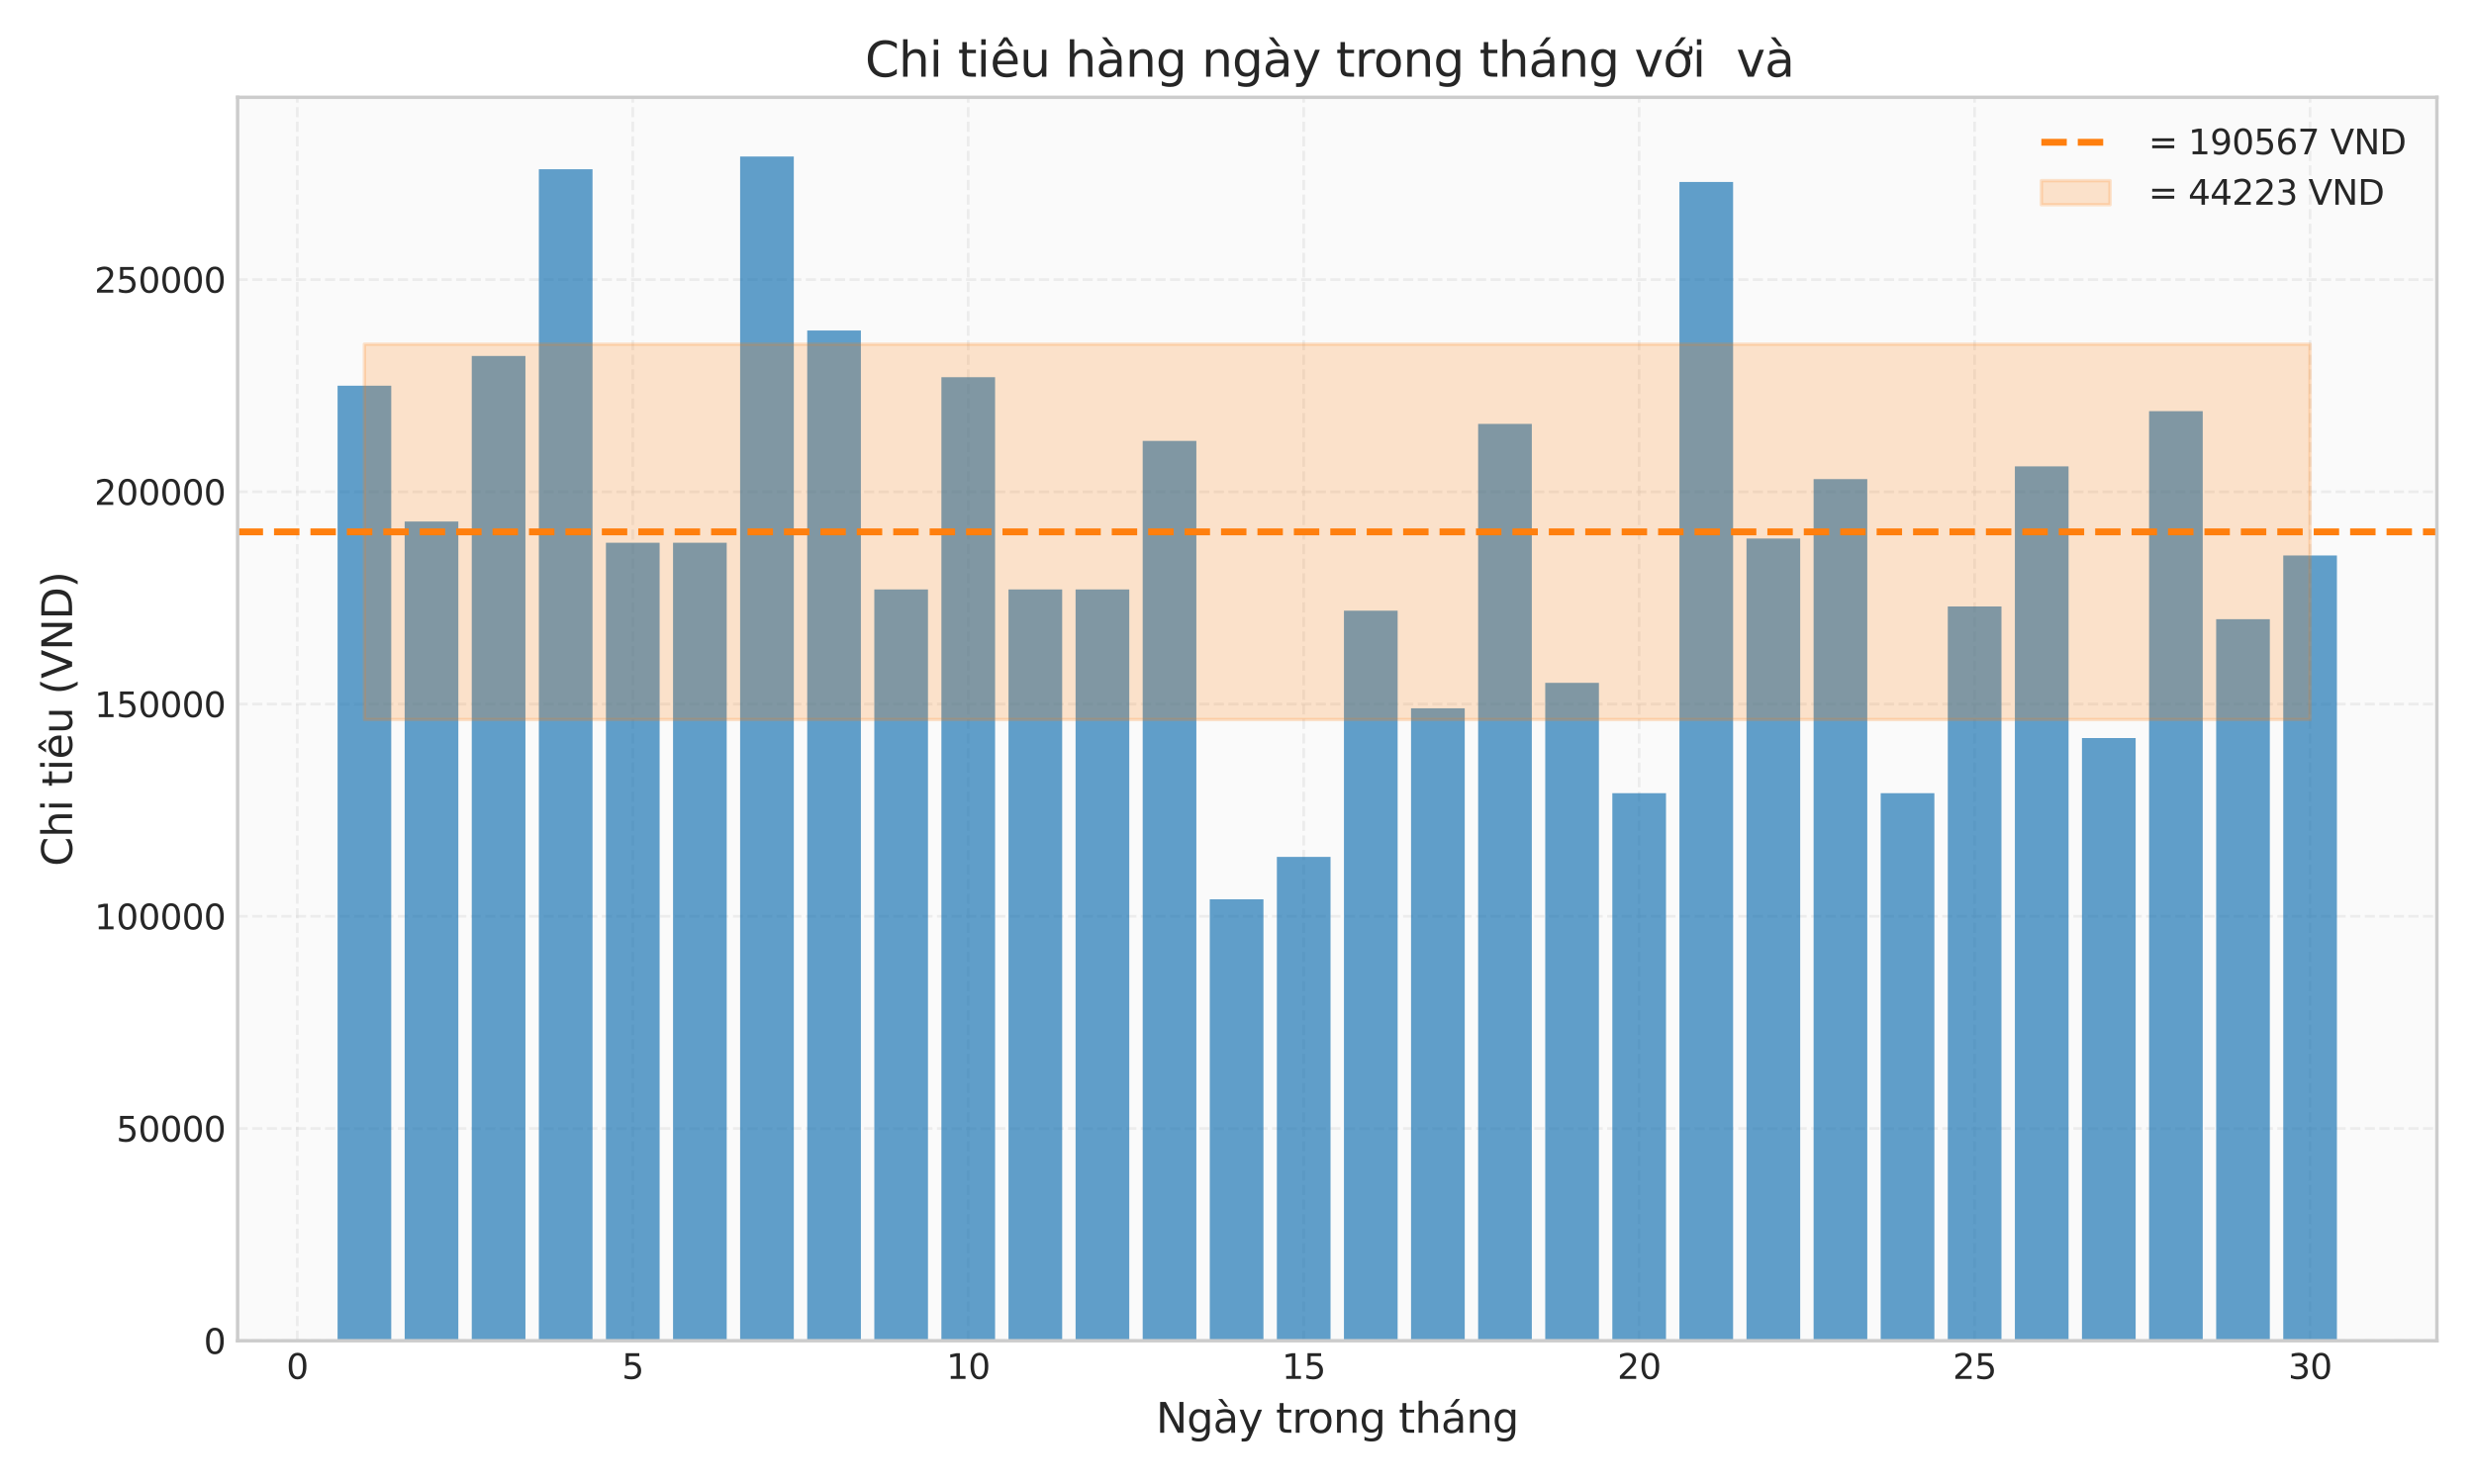 <?xml version="1.0" encoding="utf-8" standalone="no"?>
<!DOCTYPE svg PUBLIC "-//W3C//DTD SVG 1.1//EN"
  "http://www.w3.org/Graphics/SVG/1.1/DTD/svg11.dtd">
<svg xmlns:xlink="http://www.w3.org/1999/xlink" width="720pt" height="432pt" viewBox="0 0 720 432" xmlns="http://www.w3.org/2000/svg" version="1.1">
 <defs>
  <style type="text/css">*{stroke-linejoin: round; stroke-linecap: butt}</style>
 </defs>
 <g id="figure_1">
  <g id="patch_1">
   <path d="M 0 432 
L 720 432 
L 720 0 
L 0 0 
z
" style="fill: #ffffff"/>
  </g>
  <g id="axes_1">
   <g id="patch_2">
    <path d="M 69.15 390.3 
L 709.2 390.3 
L 709.2 28.32 
L 69.15 28.32 
z
" style="fill: #fafafa"/>
   </g>
   <g id="matplotlib.axis_1">
    <g id="xtick_1">
     <g id="line2d_1">
      <path d="M 86.528 390.3 
L 86.528 28.32 
" clip-path="url(#p58af0f2fae)" style="fill: none; stroke-dasharray: 2.96,1.28; stroke-dashoffset: 0; stroke: #cccccc; stroke-opacity: 0.3; stroke-width: 0.8"/>
     </g>
     <g id="line2d_2"/>
     <g id="text_1">
      <!-- 0 -->
      <g style="fill: #262626" transform="translate(83.347 401.398) scale(0.1 -0.1)">
       <defs>
        <path id="DejaVuSans-30" d="M 2034 4250 
Q 1547 4250 1301 3770 
Q 1056 3291 1056 2328 
Q 1056 1369 1301 889 
Q 1547 409 2034 409 
Q 2525 409 2770 889 
Q 3016 1369 3016 2328 
Q 3016 3291 2770 3770 
Q 2525 4250 2034 4250 
z
M 2034 4750 
Q 2819 4750 3233 4129 
Q 3647 3509 3647 2328 
Q 3647 1150 3233 529 
Q 2819 -91 2034 -91 
Q 1250 -91 836 529 
Q 422 1150 422 2328 
Q 422 3509 836 4129 
Q 1250 4750 2034 4750 
z
" transform="scale(0.016)"/>
       </defs>
       <use xlink:href="#DejaVuSans-30"/>
      </g>
     </g>
    </g>
    <g id="xtick_2">
     <g id="line2d_3">
      <path d="M 184.156 390.3 
L 184.156 28.32 
" clip-path="url(#p58af0f2fae)" style="fill: none; stroke-dasharray: 2.96,1.28; stroke-dashoffset: 0; stroke: #cccccc; stroke-opacity: 0.3; stroke-width: 0.8"/>
     </g>
     <g id="line2d_4"/>
     <g id="text_2">
      <!-- 5 -->
      <g style="fill: #262626" transform="translate(180.975 401.398) scale(0.1 -0.1)">
       <defs>
        <path id="DejaVuSans-35" d="M 691 4666 
L 3169 4666 
L 3169 4134 
L 1269 4134 
L 1269 2991 
Q 1406 3038 1543 3061 
Q 1681 3084 1819 3084 
Q 2600 3084 3056 2656 
Q 3513 2228 3513 1497 
Q 3513 744 3044 326 
Q 2575 -91 1722 -91 
Q 1428 -91 1123 -41 
Q 819 9 494 109 
L 494 744 
Q 775 591 1075 516 
Q 1375 441 1709 441 
Q 2250 441 2565 725 
Q 2881 1009 2881 1497 
Q 2881 1984 2565 2268 
Q 2250 2553 1709 2553 
Q 1456 2553 1204 2497 
Q 953 2441 691 2322 
L 691 4666 
z
" transform="scale(0.016)"/>
       </defs>
       <use xlink:href="#DejaVuSans-35"/>
      </g>
     </g>
    </g>
    <g id="xtick_3">
     <g id="line2d_5">
      <path d="M 281.784 390.3 
L 281.784 28.32 
" clip-path="url(#p58af0f2fae)" style="fill: none; stroke-dasharray: 2.96,1.28; stroke-dashoffset: 0; stroke: #cccccc; stroke-opacity: 0.3; stroke-width: 0.8"/>
     </g>
     <g id="line2d_6"/>
     <g id="text_3">
      <!-- 10 -->
      <g style="fill: #262626" transform="translate(275.422 401.398) scale(0.1 -0.1)">
       <defs>
        <path id="DejaVuSans-31" d="M 794 531 
L 1825 531 
L 1825 4091 
L 703 3866 
L 703 4441 
L 1819 4666 
L 2450 4666 
L 2450 531 
L 3481 531 
L 3481 0 
L 794 0 
L 794 531 
z
" transform="scale(0.016)"/>
       </defs>
       <use xlink:href="#DejaVuSans-31"/>
       <use xlink:href="#DejaVuSans-30" transform="translate(63.623 0)"/>
      </g>
     </g>
    </g>
    <g id="xtick_4">
     <g id="line2d_7">
      <path d="M 379.412 390.3 
L 379.412 28.32 
" clip-path="url(#p58af0f2fae)" style="fill: none; stroke-dasharray: 2.96,1.28; stroke-dashoffset: 0; stroke: #cccccc; stroke-opacity: 0.3; stroke-width: 0.8"/>
     </g>
     <g id="line2d_8"/>
     <g id="text_4">
      <!-- 15 -->
      <g style="fill: #262626" transform="translate(373.05 401.398) scale(0.1 -0.1)">
       <use xlink:href="#DejaVuSans-31"/>
       <use xlink:href="#DejaVuSans-35" transform="translate(63.623 0)"/>
      </g>
     </g>
    </g>
    <g id="xtick_5">
     <g id="line2d_9">
      <path d="M 477.04 390.3 
L 477.04 28.32 
" clip-path="url(#p58af0f2fae)" style="fill: none; stroke-dasharray: 2.96,1.28; stroke-dashoffset: 0; stroke: #cccccc; stroke-opacity: 0.3; stroke-width: 0.8"/>
     </g>
     <g id="line2d_10"/>
     <g id="text_5">
      <!-- 20 -->
      <g style="fill: #262626" transform="translate(470.678 401.398) scale(0.1 -0.1)">
       <defs>
        <path id="DejaVuSans-32" d="M 1228 531 
L 3431 531 
L 3431 0 
L 469 0 
L 469 531 
Q 828 903 1448 1529 
Q 2069 2156 2228 2338 
Q 2531 2678 2651 2914 
Q 2772 3150 2772 3378 
Q 2772 3750 2511 3984 
Q 2250 4219 1831 4219 
Q 1534 4219 1204 4116 
Q 875 4013 500 3803 
L 500 4441 
Q 881 4594 1212 4672 
Q 1544 4750 1819 4750 
Q 2544 4750 2975 4387 
Q 3406 4025 3406 3419 
Q 3406 3131 3298 2873 
Q 3191 2616 2906 2266 
Q 2828 2175 2409 1742 
Q 1991 1309 1228 531 
z
" transform="scale(0.016)"/>
       </defs>
       <use xlink:href="#DejaVuSans-32"/>
       <use xlink:href="#DejaVuSans-30" transform="translate(63.623 0)"/>
      </g>
     </g>
    </g>
    <g id="xtick_6">
     <g id="line2d_11">
      <path d="M 574.668 390.3 
L 574.668 28.32 
" clip-path="url(#p58af0f2fae)" style="fill: none; stroke-dasharray: 2.96,1.28; stroke-dashoffset: 0; stroke: #cccccc; stroke-opacity: 0.3; stroke-width: 0.8"/>
     </g>
     <g id="line2d_12"/>
     <g id="text_6">
      <!-- 25 -->
      <g style="fill: #262626" transform="translate(568.306 401.398) scale(0.1 -0.1)">
       <use xlink:href="#DejaVuSans-32"/>
       <use xlink:href="#DejaVuSans-35" transform="translate(63.623 0)"/>
      </g>
     </g>
    </g>
    <g id="xtick_7">
     <g id="line2d_13">
      <path d="M 672.297 390.3 
L 672.297 28.32 
" clip-path="url(#p58af0f2fae)" style="fill: none; stroke-dasharray: 2.96,1.28; stroke-dashoffset: 0; stroke: #cccccc; stroke-opacity: 0.3; stroke-width: 0.8"/>
     </g>
     <g id="line2d_14"/>
     <g id="text_7">
      <!-- 30 -->
      <g style="fill: #262626" transform="translate(665.934 401.398) scale(0.1 -0.1)">
       <defs>
        <path id="DejaVuSans-33" d="M 2597 2516 
Q 3050 2419 3304 2112 
Q 3559 1806 3559 1356 
Q 3559 666 3084 287 
Q 2609 -91 1734 -91 
Q 1441 -91 1130 -33 
Q 819 25 488 141 
L 488 750 
Q 750 597 1062 519 
Q 1375 441 1716 441 
Q 2309 441 2620 675 
Q 2931 909 2931 1356 
Q 2931 1769 2642 2001 
Q 2353 2234 1838 2234 
L 1294 2234 
L 1294 2753 
L 1863 2753 
Q 2328 2753 2575 2939 
Q 2822 3125 2822 3475 
Q 2822 3834 2567 4026 
Q 2313 4219 1838 4219 
Q 1578 4219 1281 4162 
Q 984 4106 628 3988 
L 628 4550 
Q 988 4650 1302 4700 
Q 1616 4750 1894 4750 
Q 2613 4750 3031 4423 
Q 3450 4097 3450 3541 
Q 3450 3153 3228 2886 
Q 3006 2619 2597 2516 
z
" transform="scale(0.016)"/>
       </defs>
       <use xlink:href="#DejaVuSans-33"/>
       <use xlink:href="#DejaVuSans-30" transform="translate(63.623 0)"/>
      </g>
     </g>
    </g>
    <g id="text_8">
     <!-- Ngày trong tháng -->
     <g style="fill: #262626" transform="translate(336.426 417.076) scale(0.12 -0.12)">
      <defs>
       <path id="DejaVuSans-4e" d="M 628 4666 
L 1478 4666 
L 3547 763 
L 3547 4666 
L 4159 4666 
L 4159 0 
L 3309 0 
L 1241 3903 
L 1241 0 
L 628 0 
L 628 4666 
z
" transform="scale(0.016)"/>
       <path id="DejaVuSans-67" d="M 2906 1791 
Q 2906 2416 2648 2759 
Q 2391 3103 1925 3103 
Q 1463 3103 1205 2759 
Q 947 2416 947 1791 
Q 947 1169 1205 825 
Q 1463 481 1925 481 
Q 2391 481 2648 825 
Q 2906 1169 2906 1791 
z
M 3481 434 
Q 3481 -459 3084 -895 
Q 2688 -1331 1869 -1331 
Q 1566 -1331 1297 -1286 
Q 1028 -1241 775 -1147 
L 775 -588 
Q 1028 -725 1275 -790 
Q 1522 -856 1778 -856 
Q 2344 -856 2625 -561 
Q 2906 -266 2906 331 
L 2906 616 
Q 2728 306 2450 153 
Q 2172 0 1784 0 
Q 1141 0 747 490 
Q 353 981 353 1791 
Q 353 2603 747 3093 
Q 1141 3584 1784 3584 
Q 2172 3584 2450 3431 
Q 2728 3278 2906 2969 
L 2906 3500 
L 3481 3500 
L 3481 434 
z
" transform="scale(0.016)"/>
       <path id="DejaVuSans-e0" d="M 2194 1759 
Q 1497 1759 1228 1600 
Q 959 1441 959 1056 
Q 959 750 1161 570 
Q 1363 391 1709 391 
Q 2188 391 2477 730 
Q 2766 1069 2766 1631 
L 2766 1759 
L 2194 1759 
z
M 3341 1997 
L 3341 0 
L 2766 0 
L 2766 531 
Q 2569 213 2275 61 
Q 1981 -91 1556 -91 
Q 1019 -91 701 211 
Q 384 513 384 1019 
Q 384 1609 779 1909 
Q 1175 2209 1959 2209 
L 2766 2209 
L 2766 2266 
Q 2766 2663 2505 2880 
Q 2244 3097 1772 3097 
Q 1472 3097 1187 3025 
Q 903 2953 641 2809 
L 641 3341 
Q 956 3463 1253 3523 
Q 1550 3584 1831 3584 
Q 2591 3584 2966 3190 
Q 3341 2797 3341 1997 
z
M 1403 5119 
L 2284 3950 
L 1806 3950 
L 787 5119 
L 1403 5119 
z
" transform="scale(0.016)"/>
       <path id="DejaVuSans-79" d="M 2059 -325 
Q 1816 -950 1584 -1140 
Q 1353 -1331 966 -1331 
L 506 -1331 
L 506 -850 
L 844 -850 
Q 1081 -850 1212 -737 
Q 1344 -625 1503 -206 
L 1606 56 
L 191 3500 
L 800 3500 
L 1894 763 
L 2988 3500 
L 3597 3500 
L 2059 -325 
z
" transform="scale(0.016)"/>
       <path id="DejaVuSans-20" transform="scale(0.016)"/>
       <path id="DejaVuSans-74" d="M 1172 4494 
L 1172 3500 
L 2356 3500 
L 2356 3053 
L 1172 3053 
L 1172 1153 
Q 1172 725 1289 603 
Q 1406 481 1766 481 
L 2356 481 
L 2356 0 
L 1766 0 
Q 1100 0 847 248 
Q 594 497 594 1153 
L 594 3053 
L 172 3053 
L 172 3500 
L 594 3500 
L 594 4494 
L 1172 4494 
z
" transform="scale(0.016)"/>
       <path id="DejaVuSans-72" d="M 2631 2963 
Q 2534 3019 2420 3045 
Q 2306 3072 2169 3072 
Q 1681 3072 1420 2755 
Q 1159 2438 1159 1844 
L 1159 0 
L 581 0 
L 581 3500 
L 1159 3500 
L 1159 2956 
Q 1341 3275 1631 3429 
Q 1922 3584 2338 3584 
Q 2397 3584 2469 3576 
Q 2541 3569 2628 3553 
L 2631 2963 
z
" transform="scale(0.016)"/>
       <path id="DejaVuSans-6f" d="M 1959 3097 
Q 1497 3097 1228 2736 
Q 959 2375 959 1747 
Q 959 1119 1226 758 
Q 1494 397 1959 397 
Q 2419 397 2687 759 
Q 2956 1122 2956 1747 
Q 2956 2369 2687 2733 
Q 2419 3097 1959 3097 
z
M 1959 3584 
Q 2709 3584 3137 3096 
Q 3566 2609 3566 1747 
Q 3566 888 3137 398 
Q 2709 -91 1959 -91 
Q 1206 -91 779 398 
Q 353 888 353 1747 
Q 353 2609 779 3096 
Q 1206 3584 1959 3584 
z
" transform="scale(0.016)"/>
       <path id="DejaVuSans-6e" d="M 3513 2113 
L 3513 0 
L 2938 0 
L 2938 2094 
Q 2938 2591 2744 2837 
Q 2550 3084 2163 3084 
Q 1697 3084 1428 2787 
Q 1159 2491 1159 1978 
L 1159 0 
L 581 0 
L 581 3500 
L 1159 3500 
L 1159 2956 
Q 1366 3272 1645 3428 
Q 1925 3584 2291 3584 
Q 2894 3584 3203 3211 
Q 3513 2838 3513 2113 
z
" transform="scale(0.016)"/>
       <path id="DejaVuSans-68" d="M 3513 2113 
L 3513 0 
L 2938 0 
L 2938 2094 
Q 2938 2591 2744 2837 
Q 2550 3084 2163 3084 
Q 1697 3084 1428 2787 
Q 1159 2491 1159 1978 
L 1159 0 
L 581 0 
L 581 4863 
L 1159 4863 
L 1159 2956 
Q 1366 3272 1645 3428 
Q 1925 3584 2291 3584 
Q 2894 3584 3203 3211 
Q 3513 2838 3513 2113 
z
" transform="scale(0.016)"/>
       <path id="DejaVuSans-e1" d="M 2194 1759 
Q 1497 1759 1228 1600 
Q 959 1441 959 1056 
Q 959 750 1161 570 
Q 1363 391 1709 391 
Q 2188 391 2477 730 
Q 2766 1069 2766 1631 
L 2766 1759 
L 2194 1759 
z
M 3341 1997 
L 3341 0 
L 2766 0 
L 2766 531 
Q 2569 213 2275 61 
Q 1981 -91 1556 -91 
Q 1019 -91 701 211 
Q 384 513 384 1019 
Q 384 1609 779 1909 
Q 1175 2209 1959 2209 
L 2766 2209 
L 2766 2266 
Q 2766 2663 2505 2880 
Q 2244 3097 1772 3097 
Q 1472 3097 1187 3025 
Q 903 2953 641 2809 
L 641 3341 
Q 956 3463 1253 3523 
Q 1550 3584 1831 3584 
Q 2591 3584 2966 3190 
Q 3341 2797 3341 1997 
z
M 2290 5119 
L 2912 5119 
L 1894 3944 
L 1415 3944 
L 2290 5119 
z
" transform="scale(0.016)"/>
      </defs>
      <use xlink:href="#DejaVuSans-4e"/>
      <use xlink:href="#DejaVuSans-67" transform="translate(74.805 0)"/>
      <use xlink:href="#DejaVuSans-e0" transform="translate(138.281 0)"/>
      <use xlink:href="#DejaVuSans-79" transform="translate(199.561 0)"/>
      <use xlink:href="#DejaVuSans-20" transform="translate(258.74 0)"/>
      <use xlink:href="#DejaVuSans-74" transform="translate(290.527 0)"/>
      <use xlink:href="#DejaVuSans-72" transform="translate(329.736 0)"/>
      <use xlink:href="#DejaVuSans-6f" transform="translate(368.6 0)"/>
      <use xlink:href="#DejaVuSans-6e" transform="translate(429.781 0)"/>
      <use xlink:href="#DejaVuSans-67" transform="translate(493.16 0)"/>
      <use xlink:href="#DejaVuSans-20" transform="translate(556.637 0)"/>
      <use xlink:href="#DejaVuSans-74" transform="translate(588.424 0)"/>
      <use xlink:href="#DejaVuSans-68" transform="translate(627.633 0)"/>
      <use xlink:href="#DejaVuSans-e1" transform="translate(691.012 0)"/>
      <use xlink:href="#DejaVuSans-6e" transform="translate(752.291 0)"/>
      <use xlink:href="#DejaVuSans-67" transform="translate(815.67 0)"/>
     </g>
    </g>
   </g>
   <g id="matplotlib.axis_2">
    <g id="ytick_1">
     <g id="line2d_15">
      <path d="M 69.15 390.3 
L 709.2 390.3 
" clip-path="url(#p58af0f2fae)" style="fill: none; stroke-dasharray: 2.96,1.28; stroke-dashoffset: 0; stroke: #cccccc; stroke-opacity: 0.3; stroke-width: 0.8"/>
     </g>
     <g id="line2d_16"/>
     <g id="text_9">
      <!-- 0 -->
      <g style="fill: #262626" transform="translate(59.288 394.099) scale(0.1 -0.1)">
       <use xlink:href="#DejaVuSans-30"/>
      </g>
     </g>
    </g>
    <g id="ytick_2">
     <g id="line2d_17">
      <path d="M 69.15 328.518 
L 709.2 328.518 
" clip-path="url(#p58af0f2fae)" style="fill: none; stroke-dasharray: 2.96,1.28; stroke-dashoffset: 0; stroke: #cccccc; stroke-opacity: 0.3; stroke-width: 0.8"/>
     </g>
     <g id="line2d_18"/>
     <g id="text_10">
      <!-- 50000 -->
      <g style="fill: #262626" transform="translate(33.837 332.317) scale(0.1 -0.1)">
       <use xlink:href="#DejaVuSans-35"/>
       <use xlink:href="#DejaVuSans-30" transform="translate(63.623 0)"/>
       <use xlink:href="#DejaVuSans-30" transform="translate(127.246 0)"/>
       <use xlink:href="#DejaVuSans-30" transform="translate(190.869 0)"/>
       <use xlink:href="#DejaVuSans-30" transform="translate(254.492 0)"/>
      </g>
     </g>
    </g>
    <g id="ytick_3">
     <g id="line2d_19">
      <path d="M 69.15 266.736 
L 709.2 266.736 
" clip-path="url(#p58af0f2fae)" style="fill: none; stroke-dasharray: 2.96,1.28; stroke-dashoffset: 0; stroke: #cccccc; stroke-opacity: 0.3; stroke-width: 0.8"/>
     </g>
     <g id="line2d_20"/>
     <g id="text_11">
      <!-- 100000 -->
      <g style="fill: #262626" transform="translate(27.475 270.535) scale(0.1 -0.1)">
       <use xlink:href="#DejaVuSans-31"/>
       <use xlink:href="#DejaVuSans-30" transform="translate(63.623 0)"/>
       <use xlink:href="#DejaVuSans-30" transform="translate(127.246 0)"/>
       <use xlink:href="#DejaVuSans-30" transform="translate(190.869 0)"/>
       <use xlink:href="#DejaVuSans-30" transform="translate(254.492 0)"/>
       <use xlink:href="#DejaVuSans-30" transform="translate(318.115 0)"/>
      </g>
     </g>
    </g>
    <g id="ytick_4">
     <g id="line2d_21">
      <path d="M 69.15 204.954 
L 709.2 204.954 
" clip-path="url(#p58af0f2fae)" style="fill: none; stroke-dasharray: 2.96,1.28; stroke-dashoffset: 0; stroke: #cccccc; stroke-opacity: 0.3; stroke-width: 0.8"/>
     </g>
     <g id="line2d_22"/>
     <g id="text_12">
      <!-- 150000 -->
      <g style="fill: #262626" transform="translate(27.475 208.754) scale(0.1 -0.1)">
       <use xlink:href="#DejaVuSans-31"/>
       <use xlink:href="#DejaVuSans-35" transform="translate(63.623 0)"/>
       <use xlink:href="#DejaVuSans-30" transform="translate(127.246 0)"/>
       <use xlink:href="#DejaVuSans-30" transform="translate(190.869 0)"/>
       <use xlink:href="#DejaVuSans-30" transform="translate(254.492 0)"/>
       <use xlink:href="#DejaVuSans-30" transform="translate(318.115 0)"/>
      </g>
     </g>
    </g>
    <g id="ytick_5">
     <g id="line2d_23">
      <path d="M 69.15 143.173 
L 709.2 143.173 
" clip-path="url(#p58af0f2fae)" style="fill: none; stroke-dasharray: 2.96,1.28; stroke-dashoffset: 0; stroke: #cccccc; stroke-opacity: 0.3; stroke-width: 0.8"/>
     </g>
     <g id="line2d_24"/>
     <g id="text_13">
      <!-- 200000 -->
      <g style="fill: #262626" transform="translate(27.475 146.972) scale(0.1 -0.1)">
       <use xlink:href="#DejaVuSans-32"/>
       <use xlink:href="#DejaVuSans-30" transform="translate(63.623 0)"/>
       <use xlink:href="#DejaVuSans-30" transform="translate(127.246 0)"/>
       <use xlink:href="#DejaVuSans-30" transform="translate(190.869 0)"/>
       <use xlink:href="#DejaVuSans-30" transform="translate(254.492 0)"/>
       <use xlink:href="#DejaVuSans-30" transform="translate(318.115 0)"/>
      </g>
     </g>
    </g>
    <g id="ytick_6">
     <g id="line2d_25">
      <path d="M 69.15 81.391 
L 709.2 81.391 
" clip-path="url(#p58af0f2fae)" style="fill: none; stroke-dasharray: 2.96,1.28; stroke-dashoffset: 0; stroke: #cccccc; stroke-opacity: 0.3; stroke-width: 0.8"/>
     </g>
     <g id="line2d_26"/>
     <g id="text_14">
      <!-- 250000 -->
      <g style="fill: #262626" transform="translate(27.475 85.19) scale(0.1 -0.1)">
       <use xlink:href="#DejaVuSans-32"/>
       <use xlink:href="#DejaVuSans-35" transform="translate(63.623 0)"/>
       <use xlink:href="#DejaVuSans-30" transform="translate(127.246 0)"/>
       <use xlink:href="#DejaVuSans-30" transform="translate(190.869 0)"/>
       <use xlink:href="#DejaVuSans-30" transform="translate(254.492 0)"/>
       <use xlink:href="#DejaVuSans-30" transform="translate(318.115 0)"/>
      </g>
     </g>
    </g>
    <g id="text_15">
     <!-- Chi tiêu (VND) -->
     <g style="fill: #262626" transform="translate(20.979 252.191) rotate(-90) scale(0.12 -0.12)">
      <defs>
       <path id="DejaVuSans-43" d="M 4122 4306 
L 4122 3641 
Q 3803 3938 3442 4084 
Q 3081 4231 2675 4231 
Q 1875 4231 1450 3742 
Q 1025 3253 1025 2328 
Q 1025 1406 1450 917 
Q 1875 428 2675 428 
Q 3081 428 3442 575 
Q 3803 722 4122 1019 
L 4122 359 
Q 3791 134 3420 21 
Q 3050 -91 2638 -91 
Q 1578 -91 968 557 
Q 359 1206 359 2328 
Q 359 3453 968 4101 
Q 1578 4750 2638 4750 
Q 3056 4750 3426 4639 
Q 3797 4528 4122 4306 
z
" transform="scale(0.016)"/>
       <path id="DejaVuSans-69" d="M 603 3500 
L 1178 3500 
L 1178 0 
L 603 0 
L 603 3500 
z
M 603 4863 
L 1178 4863 
L 1178 4134 
L 603 4134 
L 603 4863 
z
" transform="scale(0.016)"/>
       <path id="DejaVuSans-ea" d="M 3597 1894 
L 3597 1613 
L 953 1613 
Q 991 1019 1311 708 
Q 1631 397 2203 397 
Q 2534 397 2845 478 
Q 3156 559 3463 722 
L 3463 178 
Q 3153 47 2828 -22 
Q 2503 -91 2169 -91 
Q 1331 -91 842 396 
Q 353 884 353 1716 
Q 353 2575 817 3079 
Q 1281 3584 2069 3584 
Q 2775 3584 3186 3129 
Q 3597 2675 3597 1894 
z
M 3022 2063 
Q 3016 2534 2758 2815 
Q 2500 3097 2075 3097 
Q 1594 3097 1305 2825 
Q 1016 2553 972 2059 
L 3022 2063 
z
M 1801 5119 
L 2263 5119 
L 3029 3944 
L 2595 3944 
L 2032 4709 
L 1470 3944 
L 1035 3944 
L 1801 5119 
z
" transform="scale(0.016)"/>
       <path id="DejaVuSans-75" d="M 544 1381 
L 544 3500 
L 1119 3500 
L 1119 1403 
Q 1119 906 1312 657 
Q 1506 409 1894 409 
Q 2359 409 2629 706 
Q 2900 1003 2900 1516 
L 2900 3500 
L 3475 3500 
L 3475 0 
L 2900 0 
L 2900 538 
Q 2691 219 2414 64 
Q 2138 -91 1772 -91 
Q 1169 -91 856 284 
Q 544 659 544 1381 
z
M 1991 3584 
L 1991 3584 
z
" transform="scale(0.016)"/>
       <path id="DejaVuSans-28" d="M 1984 4856 
Q 1566 4138 1362 3434 
Q 1159 2731 1159 2009 
Q 1159 1288 1364 580 
Q 1569 -128 1984 -844 
L 1484 -844 
Q 1016 -109 783 600 
Q 550 1309 550 2009 
Q 550 2706 781 3412 
Q 1013 4119 1484 4856 
L 1984 4856 
z
" transform="scale(0.016)"/>
       <path id="DejaVuSans-56" d="M 1831 0 
L 50 4666 
L 709 4666 
L 2188 738 
L 3669 4666 
L 4325 4666 
L 2547 0 
L 1831 0 
z
" transform="scale(0.016)"/>
       <path id="DejaVuSans-44" d="M 1259 4147 
L 1259 519 
L 2022 519 
Q 2988 519 3436 956 
Q 3884 1394 3884 2338 
Q 3884 3275 3436 3711 
Q 2988 4147 2022 4147 
L 1259 4147 
z
M 628 4666 
L 1925 4666 
Q 3281 4666 3915 4102 
Q 4550 3538 4550 2338 
Q 4550 1131 3912 565 
Q 3275 0 1925 0 
L 628 0 
L 628 4666 
z
" transform="scale(0.016)"/>
       <path id="DejaVuSans-29" d="M 513 4856 
L 1013 4856 
Q 1481 4119 1714 3412 
Q 1947 2706 1947 2009 
Q 1947 1309 1714 600 
Q 1481 -109 1013 -844 
L 513 -844 
Q 928 -128 1133 580 
Q 1338 1288 1338 2009 
Q 1338 2731 1133 3434 
Q 928 4138 513 4856 
z
" transform="scale(0.016)"/>
      </defs>
      <use xlink:href="#DejaVuSans-43"/>
      <use xlink:href="#DejaVuSans-68" transform="translate(69.824 0)"/>
      <use xlink:href="#DejaVuSans-69" transform="translate(133.203 0)"/>
      <use xlink:href="#DejaVuSans-20" transform="translate(160.986 0)"/>
      <use xlink:href="#DejaVuSans-74" transform="translate(192.773 0)"/>
      <use xlink:href="#DejaVuSans-69" transform="translate(231.982 0)"/>
      <use xlink:href="#DejaVuSans-ea" transform="translate(259.766 0)"/>
      <use xlink:href="#DejaVuSans-75" transform="translate(321.289 0)"/>
      <use xlink:href="#DejaVuSans-20" transform="translate(384.668 0)"/>
      <use xlink:href="#DejaVuSans-28" transform="translate(416.455 0)"/>
      <use xlink:href="#DejaVuSans-56" transform="translate(455.469 0)"/>
      <use xlink:href="#DejaVuSans-4e" transform="translate(523.877 0)"/>
      <use xlink:href="#DejaVuSans-44" transform="translate(598.682 0)"/>
      <use xlink:href="#DejaVuSans-29" transform="translate(675.684 0)"/>
     </g>
    </g>
   </g>
   <g id="patch_3">
    <path d="M 98.243 390.3 
L 113.864 390.3 
L 113.864 112.282 
L 98.243 112.282 
z
" clip-path="url(#p58af0f2fae)" style="fill: #1f77b4; opacity: 0.7"/>
   </g>
   <g id="patch_4">
    <path d="M 117.769 390.3 
L 133.389 390.3 
L 133.389 151.822 
L 117.769 151.822 
z
" clip-path="url(#p58af0f2fae)" style="fill: #1f77b4; opacity: 0.7"/>
   </g>
   <g id="patch_5">
    <path d="M 137.294 390.3 
L 152.915 390.3 
L 152.915 103.632 
L 137.294 103.632 
z
" clip-path="url(#p58af0f2fae)" style="fill: #1f77b4; opacity: 0.7"/>
   </g>
   <g id="patch_6">
    <path d="M 156.82 390.3 
L 172.441 390.3 
L 172.441 49.264 
L 156.82 49.264 
z
" clip-path="url(#p58af0f2fae)" style="fill: #1f77b4; opacity: 0.7"/>
   </g>
   <g id="patch_7">
    <path d="M 176.346 390.3 
L 191.966 390.3 
L 191.966 158 
L 176.346 158 
z
" clip-path="url(#p58af0f2fae)" style="fill: #1f77b4; opacity: 0.7"/>
   </g>
   <g id="patch_8">
    <path d="M 195.871 390.3 
L 211.492 390.3 
L 211.492 158 
L 195.871 158 
z
" clip-path="url(#p58af0f2fae)" style="fill: #1f77b4; opacity: 0.7"/>
   </g>
   <g id="patch_9">
    <path d="M 215.397 390.3 
L 231.017 390.3 
L 231.017 45.557 
L 215.397 45.557 
z
" clip-path="url(#p58af0f2fae)" style="fill: #1f77b4; opacity: 0.7"/>
   </g>
   <g id="patch_10">
    <path d="M 234.923 390.3 
L 250.543 390.3 
L 250.543 96.218 
L 234.923 96.218 
z
" clip-path="url(#p58af0f2fae)" style="fill: #1f77b4; opacity: 0.7"/>
   </g>
   <g id="patch_11">
    <path d="M 254.448 390.3 
L 270.069 390.3 
L 270.069 171.592 
L 254.448 171.592 
z
" clip-path="url(#p58af0f2fae)" style="fill: #1f77b4; opacity: 0.7"/>
   </g>
   <g id="patch_12">
    <path d="M 273.974 390.3 
L 289.594 390.3 
L 289.594 109.81 
L 273.974 109.81 
z
" clip-path="url(#p58af0f2fae)" style="fill: #1f77b4; opacity: 0.7"/>
   </g>
   <g id="patch_13">
    <path d="M 293.499 390.3 
L 309.12 390.3 
L 309.12 171.592 
L 293.499 171.592 
z
" clip-path="url(#p58af0f2fae)" style="fill: #1f77b4; opacity: 0.7"/>
   </g>
   <g id="patch_14">
    <path d="M 313.025 390.3 
L 328.646 390.3 
L 328.646 171.592 
L 313.025 171.592 
z
" clip-path="url(#p58af0f2fae)" style="fill: #1f77b4; opacity: 0.7"/>
   </g>
   <g id="patch_15">
    <path d="M 332.551 390.3 
L 348.171 390.3 
L 348.171 128.345 
L 332.551 128.345 
z
" clip-path="url(#p58af0f2fae)" style="fill: #1f77b4; opacity: 0.7"/>
   </g>
   <g id="patch_16">
    <path d="M 352.076 390.3 
L 367.697 390.3 
L 367.697 261.794 
L 352.076 261.794 
z
" clip-path="url(#p58af0f2fae)" style="fill: #1f77b4; opacity: 0.7"/>
   </g>
   <g id="patch_17">
    <path d="M 371.602 390.3 
L 387.222 390.3 
L 387.222 249.437 
L 371.602 249.437 
z
" clip-path="url(#p58af0f2fae)" style="fill: #1f77b4; opacity: 0.7"/>
   </g>
   <g id="patch_18">
    <path d="M 391.128 390.3 
L 406.748 390.3 
L 406.748 177.77 
L 391.128 177.77 
z
" clip-path="url(#p58af0f2fae)" style="fill: #1f77b4; opacity: 0.7"/>
   </g>
   <g id="patch_19">
    <path d="M 410.653 390.3 
L 426.274 390.3 
L 426.274 206.19 
L 410.653 206.19 
z
" clip-path="url(#p58af0f2fae)" style="fill: #1f77b4; opacity: 0.7"/>
   </g>
   <g id="patch_20">
    <path d="M 430.179 390.3 
L 445.799 390.3 
L 445.799 123.402 
L 430.179 123.402 
z
" clip-path="url(#p58af0f2fae)" style="fill: #1f77b4; opacity: 0.7"/>
   </g>
   <g id="patch_21">
    <path d="M 449.704 390.3 
L 465.325 390.3 
L 465.325 198.776 
L 449.704 198.776 
z
" clip-path="url(#p58af0f2fae)" style="fill: #1f77b4; opacity: 0.7"/>
   </g>
   <g id="patch_22">
    <path d="M 469.23 390.3 
L 484.851 390.3 
L 484.851 230.903 
L 469.23 230.903 
z
" clip-path="url(#p58af0f2fae)" style="fill: #1f77b4; opacity: 0.7"/>
   </g>
   <g id="patch_23">
    <path d="M 488.756 390.3 
L 504.376 390.3 
L 504.376 52.971 
L 488.756 52.971 
z
" clip-path="url(#p58af0f2fae)" style="fill: #1f77b4; opacity: 0.7"/>
   </g>
   <g id="patch_24">
    <path d="M 508.281 390.3 
L 523.902 390.3 
L 523.902 156.765 
L 508.281 156.765 
z
" clip-path="url(#p58af0f2fae)" style="fill: #1f77b4; opacity: 0.7"/>
   </g>
   <g id="patch_25">
    <path d="M 527.807 390.3 
L 543.427 390.3 
L 543.427 139.466 
L 527.807 139.466 
z
" clip-path="url(#p58af0f2fae)" style="fill: #1f77b4; opacity: 0.7"/>
   </g>
   <g id="patch_26">
    <path d="M 547.333 390.3 
L 562.953 390.3 
L 562.953 230.903 
L 547.333 230.903 
z
" clip-path="url(#p58af0f2fae)" style="fill: #1f77b4; opacity: 0.7"/>
   </g>
   <g id="patch_27">
    <path d="M 566.858 390.3 
L 582.479 390.3 
L 582.479 176.535 
L 566.858 176.535 
z
" clip-path="url(#p58af0f2fae)" style="fill: #1f77b4; opacity: 0.7"/>
   </g>
   <g id="patch_28">
    <path d="M 586.384 390.3 
L 602.004 390.3 
L 602.004 135.759 
L 586.384 135.759 
z
" clip-path="url(#p58af0f2fae)" style="fill: #1f77b4; opacity: 0.7"/>
   </g>
   <g id="patch_29">
    <path d="M 605.909 390.3 
L 621.53 390.3 
L 621.53 214.839 
L 605.909 214.839 
z
" clip-path="url(#p58af0f2fae)" style="fill: #1f77b4; opacity: 0.7"/>
   </g>
   <g id="patch_30">
    <path d="M 625.435 390.3 
L 641.056 390.3 
L 641.056 119.695 
L 625.435 119.695 
z
" clip-path="url(#p58af0f2fae)" style="fill: #1f77b4; opacity: 0.7"/>
   </g>
   <g id="patch_31">
    <path d="M 644.961 390.3 
L 660.581 390.3 
L 660.581 180.242 
L 644.961 180.242 
z
" clip-path="url(#p58af0f2fae)" style="fill: #1f77b4; opacity: 0.7"/>
   </g>
   <g id="patch_32">
    <path d="M 664.486 390.3 
L 680.107 390.3 
L 680.107 161.707 
L 664.486 161.707 
z
" clip-path="url(#p58af0f2fae)" style="fill: #1f77b4; opacity: 0.7"/>
   </g>
   <g id="FillBetweenPolyCollection_1">
    <defs>
     <path id="mc415bbce6f" d="M 106.053 -331.815 
L 106.053 -222.527 
L 125.579 -222.527 
L 145.105 -222.527 
L 164.63 -222.527 
L 184.156 -222.527 
L 203.682 -222.527 
L 223.207 -222.527 
L 242.733 -222.527 
L 262.258 -222.527 
L 281.784 -222.527 
L 301.31 -222.527 
L 320.835 -222.527 
L 340.361 -222.527 
L 359.887 -222.527 
L 379.412 -222.527 
L 398.938 -222.527 
L 418.463 -222.527 
L 437.989 -222.527 
L 457.515 -222.527 
L 477.04 -222.527 
L 496.566 -222.527 
L 516.092 -222.527 
L 535.617 -222.527 
L 555.143 -222.527 
L 574.668 -222.527 
L 594.194 -222.527 
L 613.72 -222.527 
L 633.245 -222.527 
L 652.771 -222.527 
L 672.297 -222.527 
L 672.297 -331.815 
L 672.297 -331.815 
L 652.771 -331.815 
L 633.245 -331.815 
L 613.72 -331.815 
L 594.194 -331.815 
L 574.668 -331.815 
L 555.143 -331.815 
L 535.617 -331.815 
L 516.092 -331.815 
L 496.566 -331.815 
L 477.04 -331.815 
L 457.515 -331.815 
L 437.989 -331.815 
L 418.463 -331.815 
L 398.938 -331.815 
L 379.412 -331.815 
L 359.887 -331.815 
L 340.361 -331.815 
L 320.835 -331.815 
L 301.31 -331.815 
L 281.784 -331.815 
L 262.258 -331.815 
L 242.733 -331.815 
L 223.207 -331.815 
L 203.682 -331.815 
L 184.156 -331.815 
L 164.63 -331.815 
L 145.105 -331.815 
L 125.579 -331.815 
L 106.053 -331.815 
z
" style="stroke: #ff7f0e; stroke-opacity: 0.2"/>
    </defs>
    <g clip-path="url(#p58af0f2fae)">
     <use xlink:href="#mc415bbce6f" x="0" y="432" style="fill: #ff7f0e; fill-opacity: 0.2; stroke: #ff7f0e; stroke-opacity: 0.2"/>
    </g>
   </g>
   <g id="line2d_27">
    <path d="M 69.15 154.829 
L 709.2 154.829 
" clip-path="url(#p58af0f2fae)" style="fill: none; stroke-dasharray: 7.4,3.2; stroke-dashoffset: 0; stroke: #ff7f0e; stroke-width: 2"/>
   </g>
   <g id="patch_33">
    <path d="M 69.15 390.3 
L 69.15 28.32 
" style="fill: none; stroke: #cccccc; stroke-linejoin: miter; stroke-linecap: square"/>
   </g>
   <g id="patch_34">
    <path d="M 709.2 390.3 
L 709.2 28.32 
" style="fill: none; stroke: #cccccc; stroke-linejoin: miter; stroke-linecap: square"/>
   </g>
   <g id="patch_35">
    <path d="M 69.15 390.3 
L 709.2 390.3 
" style="fill: none; stroke: #cccccc; stroke-linejoin: miter; stroke-linecap: square"/>
   </g>
   <g id="patch_36">
    <path d="M 69.15 28.32 
L 709.2 28.32 
" style="fill: none; stroke: #cccccc; stroke-linejoin: miter; stroke-linecap: square"/>
   </g>
   <g id="text_16">
    <!-- Chi tiêu hàng ngày trong tháng với  và  -->
    <g style="fill: #262626" transform="translate(251.751 22.32) scale(0.14 -0.14)">
     <defs>
      <path id="DejaVuSans-76" d="M 191 3500 
L 800 3500 
L 1894 563 
L 2988 3500 
L 3597 3500 
L 2284 0 
L 1503 0 
L 191 3500 
z
" transform="scale(0.016)"/>
      <path id="DejaVuSans-1edb" d="M 2394 5119 
L 3016 5119 
L 1998 3944 
L 1519 3944 
L 2394 5119 
z
M 2622 3136 
L 2622 3508 
Q 2813 3367 2950 3300 
Q 3088 3233 3185 3233 
Q 3328 3233 3400 3319 
Q 3472 3405 3472 3573 
Q 3472 3673 3448 3770 
Q 3425 3867 3378 3964 
L 3794 3964 
Q 3825 3845 3840 3739 
Q 3856 3633 3856 3539 
Q 3856 3158 3720 2978 
Q 3585 2798 3294 2798 
Q 3144 2798 2980 2881 
Q 2816 2964 2622 3136 
z
M 1975 3097 
Q 1513 3097 1244 2736 
Q 975 2375 975 1747 
Q 975 1119 1242 758 
Q 1510 397 1975 397 
Q 2435 397 2703 759 
Q 2972 1122 2972 1747 
Q 2972 2369 2703 2733 
Q 2435 3097 1975 3097 
z
M 1975 3584 
Q 2725 3584 3153 3096 
Q 3582 2609 3582 1747 
Q 3582 888 3153 398 
Q 2725 -91 1975 -91 
Q 1222 -91 795 398 
Q 369 888 369 1747 
Q 369 2609 795 3096 
Q 1222 3584 1975 3584 
z
" transform="scale(0.016)"/>
     </defs>
     <use xlink:href="#DejaVuSans-43"/>
     <use xlink:href="#DejaVuSans-68" transform="translate(69.824 0)"/>
     <use xlink:href="#DejaVuSans-69" transform="translate(133.203 0)"/>
     <use xlink:href="#DejaVuSans-20" transform="translate(160.986 0)"/>
     <use xlink:href="#DejaVuSans-74" transform="translate(192.773 0)"/>
     <use xlink:href="#DejaVuSans-69" transform="translate(231.982 0)"/>
     <use xlink:href="#DejaVuSans-ea" transform="translate(259.766 0)"/>
     <use xlink:href="#DejaVuSans-75" transform="translate(321.289 0)"/>
     <use xlink:href="#DejaVuSans-20" transform="translate(384.668 0)"/>
     <use xlink:href="#DejaVuSans-68" transform="translate(416.455 0)"/>
     <use xlink:href="#DejaVuSans-e0" transform="translate(479.834 0)"/>
     <use xlink:href="#DejaVuSans-6e" transform="translate(541.113 0)"/>
     <use xlink:href="#DejaVuSans-67" transform="translate(604.492 0)"/>
     <use xlink:href="#DejaVuSans-20" transform="translate(667.969 0)"/>
     <use xlink:href="#DejaVuSans-6e" transform="translate(699.756 0)"/>
     <use xlink:href="#DejaVuSans-67" transform="translate(763.135 0)"/>
     <use xlink:href="#DejaVuSans-e0" transform="translate(826.611 0)"/>
     <use xlink:href="#DejaVuSans-79" transform="translate(887.891 0)"/>
     <use xlink:href="#DejaVuSans-20" transform="translate(947.07 0)"/>
     <use xlink:href="#DejaVuSans-74" transform="translate(978.857 0)"/>
     <use xlink:href="#DejaVuSans-72" transform="translate(1018.066 0)"/>
     <use xlink:href="#DejaVuSans-6f" transform="translate(1056.93 0)"/>
     <use xlink:href="#DejaVuSans-6e" transform="translate(1118.111 0)"/>
     <use xlink:href="#DejaVuSans-67" transform="translate(1181.49 0)"/>
     <use xlink:href="#DejaVuSans-20" transform="translate(1244.967 0)"/>
     <use xlink:href="#DejaVuSans-74" transform="translate(1276.754 0)"/>
     <use xlink:href="#DejaVuSans-68" transform="translate(1315.963 0)"/>
     <use xlink:href="#DejaVuSans-e1" transform="translate(1379.342 0)"/>
     <use xlink:href="#DejaVuSans-6e" transform="translate(1440.621 0)"/>
     <use xlink:href="#DejaVuSans-67" transform="translate(1504 0)"/>
     <use xlink:href="#DejaVuSans-20" transform="translate(1567.477 0)"/>
     <use xlink:href="#DejaVuSans-76" transform="translate(1599.264 0)"/>
     <use xlink:href="#DejaVuSans-1edb" transform="translate(1658.443 0)"/>
     <use xlink:href="#DejaVuSans-69" transform="translate(1719.625 0)"/>
     <use xlink:href="#DejaVuSans-20" transform="translate(1747.408 0)"/>
     <use xlink:href="#DejaVuSans-20" transform="translate(1779.195 0)"/>
     <use xlink:href="#DejaVuSans-76" transform="translate(1810.982 0)"/>
     <use xlink:href="#DejaVuSans-e0" transform="translate(1870.162 0)"/>
     <use xlink:href="#DejaVuSans-20" transform="translate(1931.441 0)"/>
    </g>
   </g>
   <g id="legend_1">
    <g id="line2d_28">
     <path d="M 594.089 41.418 
L 604.089 41.418 
L 614.089 41.418 
" style="fill: none; stroke-dasharray: 7.4,3.2; stroke-dashoffset: 0; stroke: #ff7f0e; stroke-width: 2"/>
    </g>
    <g id="text_17">
     <!--  = 190567 VND -->
     <g style="fill: #262626" transform="translate(622.089 44.918) scale(0.1 -0.1)">
      <defs>
       <path id="DejaVuSans-3d" d="M 678 2906 
L 4684 2906 
L 4684 2381 
L 678 2381 
L 678 2906 
z
M 678 1631 
L 4684 1631 
L 4684 1100 
L 678 1100 
L 678 1631 
z
" transform="scale(0.016)"/>
       <path id="DejaVuSans-39" d="M 703 97 
L 703 672 
Q 941 559 1184 500 
Q 1428 441 1663 441 
Q 2288 441 2617 861 
Q 2947 1281 2994 2138 
Q 2813 1869 2534 1725 
Q 2256 1581 1919 1581 
Q 1219 1581 811 2004 
Q 403 2428 403 3163 
Q 403 3881 828 4315 
Q 1253 4750 1959 4750 
Q 2769 4750 3195 4129 
Q 3622 3509 3622 2328 
Q 3622 1225 3098 567 
Q 2575 -91 1691 -91 
Q 1453 -91 1209 -44 
Q 966 3 703 97 
z
M 1959 2075 
Q 2384 2075 2632 2365 
Q 2881 2656 2881 3163 
Q 2881 3666 2632 3958 
Q 2384 4250 1959 4250 
Q 1534 4250 1286 3958 
Q 1038 3666 1038 3163 
Q 1038 2656 1286 2365 
Q 1534 2075 1959 2075 
z
" transform="scale(0.016)"/>
       <path id="DejaVuSans-36" d="M 2113 2584 
Q 1688 2584 1439 2293 
Q 1191 2003 1191 1497 
Q 1191 994 1439 701 
Q 1688 409 2113 409 
Q 2538 409 2786 701 
Q 3034 994 3034 1497 
Q 3034 2003 2786 2293 
Q 2538 2584 2113 2584 
z
M 3366 4563 
L 3366 3988 
Q 3128 4100 2886 4159 
Q 2644 4219 2406 4219 
Q 1781 4219 1451 3797 
Q 1122 3375 1075 2522 
Q 1259 2794 1537 2939 
Q 1816 3084 2150 3084 
Q 2853 3084 3261 2657 
Q 3669 2231 3669 1497 
Q 3669 778 3244 343 
Q 2819 -91 2113 -91 
Q 1303 -91 875 529 
Q 447 1150 447 2328 
Q 447 3434 972 4092 
Q 1497 4750 2381 4750 
Q 2619 4750 2861 4703 
Q 3103 4656 3366 4563 
z
" transform="scale(0.016)"/>
       <path id="DejaVuSans-37" d="M 525 4666 
L 3525 4666 
L 3525 4397 
L 1831 0 
L 1172 0 
L 2766 4134 
L 525 4134 
L 525 4666 
z
" transform="scale(0.016)"/>
      </defs>
      <use xlink:href="#DejaVuSans-20"/>
      <use xlink:href="#DejaVuSans-3d" transform="translate(31.787 0)"/>
      <use xlink:href="#DejaVuSans-20" transform="translate(115.576 0)"/>
      <use xlink:href="#DejaVuSans-31" transform="translate(147.363 0)"/>
      <use xlink:href="#DejaVuSans-39" transform="translate(210.986 0)"/>
      <use xlink:href="#DejaVuSans-30" transform="translate(274.609 0)"/>
      <use xlink:href="#DejaVuSans-35" transform="translate(338.232 0)"/>
      <use xlink:href="#DejaVuSans-36" transform="translate(401.855 0)"/>
      <use xlink:href="#DejaVuSans-37" transform="translate(465.479 0)"/>
      <use xlink:href="#DejaVuSans-20" transform="translate(529.102 0)"/>
      <use xlink:href="#DejaVuSans-56" transform="translate(560.889 0)"/>
      <use xlink:href="#DejaVuSans-4e" transform="translate(629.297 0)"/>
      <use xlink:href="#DejaVuSans-44" transform="translate(704.102 0)"/>
     </g>
    </g>
    <g id="patch_37">
     <path d="M 594.089 59.597 
L 614.089 59.597 
L 614.089 52.597 
L 594.089 52.597 
z
" style="fill: #ff7f0e; fill-opacity: 0.2; stroke: #ff7f0e; stroke-opacity: 0.2; stroke-linejoin: miter"/>
    </g>
    <g id="text_18">
     <!--  = 44223 VND -->
     <g style="fill: #262626" transform="translate(622.089 59.597) scale(0.1 -0.1)">
      <defs>
       <path id="DejaVuSans-34" d="M 2419 4116 
L 825 1625 
L 2419 1625 
L 2419 4116 
z
M 2253 4666 
L 3047 4666 
L 3047 1625 
L 3713 1625 
L 3713 1100 
L 3047 1100 
L 3047 0 
L 2419 0 
L 2419 1100 
L 313 1100 
L 313 1709 
L 2253 4666 
z
" transform="scale(0.016)"/>
      </defs>
      <use xlink:href="#DejaVuSans-20"/>
      <use xlink:href="#DejaVuSans-3d" transform="translate(31.787 0)"/>
      <use xlink:href="#DejaVuSans-20" transform="translate(115.576 0)"/>
      <use xlink:href="#DejaVuSans-34" transform="translate(147.363 0)"/>
      <use xlink:href="#DejaVuSans-34" transform="translate(210.986 0)"/>
      <use xlink:href="#DejaVuSans-32" transform="translate(274.609 0)"/>
      <use xlink:href="#DejaVuSans-32" transform="translate(338.232 0)"/>
      <use xlink:href="#DejaVuSans-33" transform="translate(401.855 0)"/>
      <use xlink:href="#DejaVuSans-20" transform="translate(465.479 0)"/>
      <use xlink:href="#DejaVuSans-56" transform="translate(497.266 0)"/>
      <use xlink:href="#DejaVuSans-4e" transform="translate(565.674 0)"/>
      <use xlink:href="#DejaVuSans-44" transform="translate(640.479 0)"/>
     </g>
    </g>
   </g>
  </g>
 </g>
 <defs>
  <clipPath id="p58af0f2fae">
   <rect x="69.15" y="28.32" width="640.05" height="361.98"/>
  </clipPath>
 </defs>
</svg>
